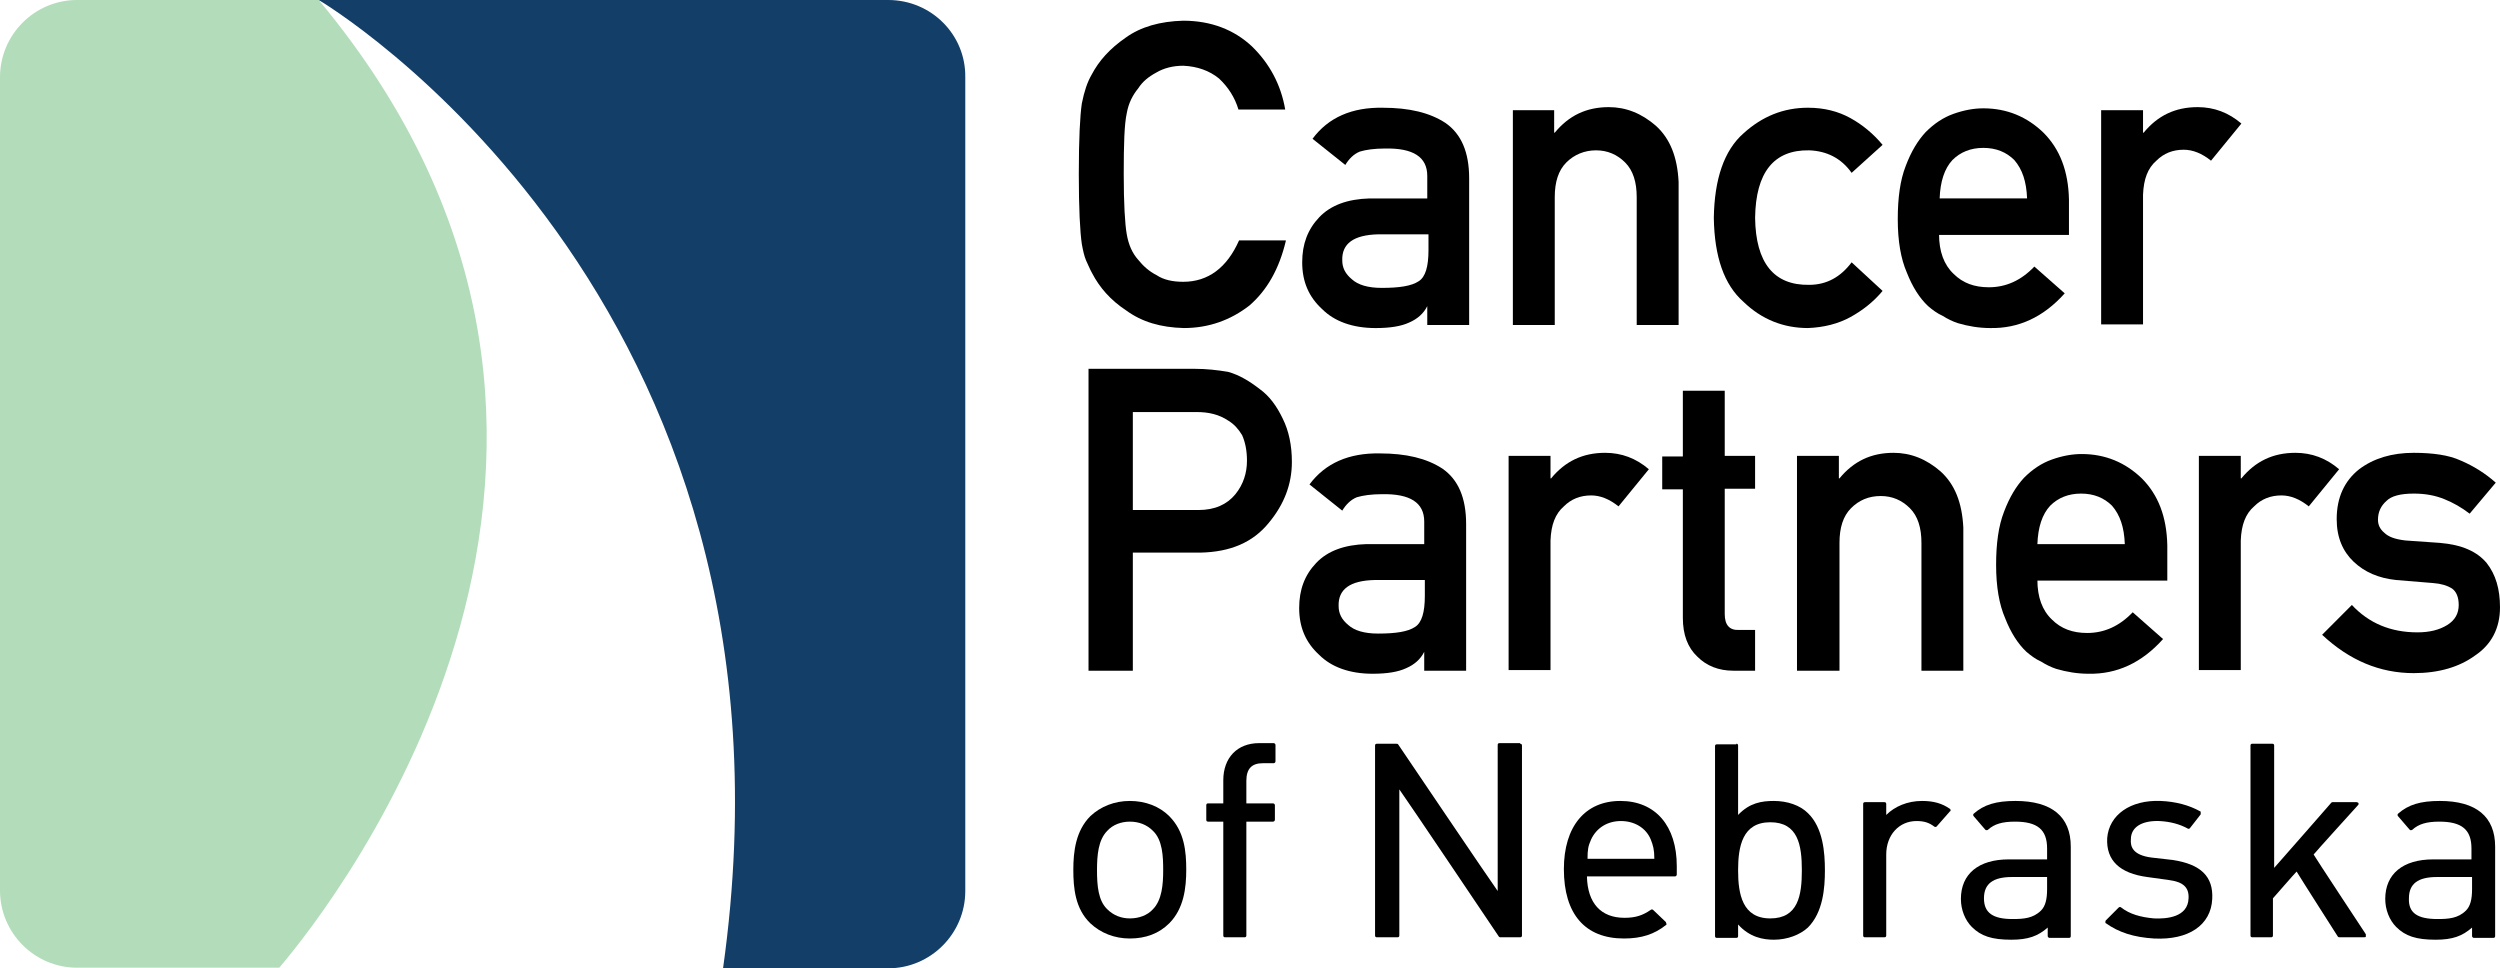 <svg width="142" height="55" viewBox="0 0 142 55" fill="none" xmlns="http://www.w3.org/2000/svg">
<path d="M18.103 0H4.379C1.966 0 0 1.97 0 4.39V50.575C0 52.995 1.966 54.965 4.379 54.965H15.862C19.069 51.197 39.276 25.409 18.103 0Z" fill="#B2DCBA"/>
<path d="M50.448 0H18.104C18.104 0 46.448 16.697 41.069 55H50.448C52.862 55 54.828 53.029 54.828 50.61V4.39C54.862 1.97 52.897 0 50.448 0Z" fill="#123E67"/>
<path d="M73.034 13.69C72.655 15.28 71.966 16.49 70.966 17.354C69.897 18.184 68.655 18.633 67.241 18.633C65.931 18.599 64.862 18.288 63.965 17.631C63.069 17.043 62.448 16.317 62.035 15.522C61.897 15.28 61.793 15.004 61.69 14.796C61.586 14.554 61.517 14.243 61.448 13.863C61.345 13.171 61.276 11.858 61.276 9.887C61.276 7.882 61.345 6.569 61.448 5.877C61.586 5.186 61.759 4.667 62 4.252C62.414 3.457 63.035 2.766 63.931 2.144C64.793 1.521 65.897 1.21 67.207 1.176C68.793 1.176 70.103 1.694 71.103 2.628C72.103 3.596 72.759 4.806 73 6.223H70.345C70.138 5.532 69.759 4.944 69.241 4.46C68.69 4.01 68 3.768 67.207 3.734C66.621 3.734 66.103 3.872 65.69 4.114C65.241 4.356 64.897 4.633 64.655 5.013C64.345 5.393 64.103 5.843 64 6.43C63.862 7.053 63.828 8.193 63.828 9.887C63.828 11.581 63.897 12.722 64 13.31C64.103 13.897 64.31 14.381 64.655 14.762C64.931 15.107 65.276 15.418 65.69 15.626C66.103 15.902 66.621 16.006 67.207 16.006C68.621 16.006 69.69 15.211 70.379 13.655H73.034V13.69Z" fill="black"/>
<path d="M81.103 17.389H81.069C80.862 17.804 80.517 18.115 80.034 18.323C79.586 18.53 78.965 18.634 78.138 18.634C76.827 18.634 75.793 18.253 75.103 17.562C74.345 16.871 73.965 16.006 73.965 14.9C73.965 13.863 74.276 13.034 74.931 12.342C75.586 11.651 76.552 11.305 77.793 11.271H81.069V9.991C81.069 8.92 80.276 8.401 78.655 8.436C78.069 8.436 77.586 8.505 77.241 8.609C76.896 8.747 76.621 9.023 76.414 9.369L74.552 7.883C75.448 6.673 76.793 6.085 78.552 6.12C80.034 6.12 81.207 6.396 82.103 6.984C83 7.606 83.448 8.643 83.448 10.13V18.461H81.069V17.389H81.103ZM81.103 13.31H78.276C76.896 13.345 76.207 13.829 76.241 14.796C76.241 15.211 76.414 15.557 76.793 15.868C77.138 16.179 77.689 16.352 78.483 16.352C79.483 16.352 80.172 16.248 80.586 15.972C80.965 15.73 81.138 15.142 81.138 14.209V13.31H81.103Z" fill="black"/>
<path d="M85.897 6.258H88.276V7.537H88.31C89.103 6.569 90.103 6.085 91.379 6.085C92.345 6.085 93.241 6.431 94.069 7.157C94.862 7.883 95.276 8.92 95.345 10.337V18.461H92.965V11.201C92.965 10.337 92.758 9.68 92.31 9.231C91.862 8.781 91.31 8.539 90.655 8.539C90 8.539 89.414 8.781 88.965 9.231C88.517 9.68 88.31 10.337 88.31 11.201V18.461H85.931V6.258H85.897Z" fill="black"/>
<path d="M106.931 16.524C106.414 17.147 105.793 17.631 105.103 18.011C104.414 18.391 103.586 18.599 102.69 18.633C101.31 18.633 100.069 18.149 99.034 17.147C97.931 16.179 97.379 14.589 97.345 12.376C97.379 10.164 97.931 8.539 99.034 7.571C100.103 6.603 101.31 6.119 102.69 6.119C103.621 6.119 104.414 6.327 105.103 6.707C105.793 7.087 106.414 7.606 106.931 8.228L105.172 9.818C104.586 8.988 103.759 8.574 102.759 8.539C100.759 8.504 99.724 9.784 99.69 12.376C99.724 14.934 100.759 16.213 102.759 16.179C103.759 16.179 104.552 15.729 105.172 14.9L106.931 16.524Z" fill="black"/>
<path d="M110.138 13.309C110.138 14.277 110.414 15.038 110.965 15.556C111.483 16.075 112.138 16.317 112.965 16.317C113.931 16.317 114.793 15.937 115.552 15.141L117.276 16.662C116.069 18.011 114.655 18.668 113.034 18.633C112.414 18.633 111.793 18.529 111.207 18.356C110.896 18.253 110.621 18.114 110.345 17.942C110.034 17.803 109.758 17.596 109.517 17.388C109.034 16.939 108.621 16.282 108.31 15.487C107.965 14.692 107.793 13.69 107.793 12.445C107.793 11.235 107.931 10.232 108.241 9.437C108.552 8.608 108.931 7.986 109.379 7.502C109.862 7.018 110.379 6.672 110.965 6.464C111.552 6.257 112.103 6.153 112.655 6.153C114 6.153 115.138 6.637 116.069 7.536C117 8.469 117.483 9.714 117.517 11.339V13.344H110.138V13.309ZM115.138 11.27C115.103 10.302 114.862 9.61 114.414 9.092C113.965 8.642 113.379 8.4 112.655 8.4C111.931 8.4 111.345 8.642 110.896 9.092C110.448 9.576 110.207 10.302 110.172 11.27H115.138Z" fill="black"/>
<path d="M119.345 6.258H121.724V7.537H121.759C122.552 6.569 123.552 6.085 124.827 6.085C125.759 6.085 126.586 6.396 127.31 7.018L125.586 9.127C125.069 8.712 124.552 8.505 124.034 8.505C123.414 8.505 122.896 8.712 122.483 9.127C122 9.542 121.759 10.164 121.724 11.063V18.426H119.345V6.258Z" fill="black"/>
<path d="M61.862 20.949H67.862C68.517 20.949 69.138 21.018 69.759 21.122C70.379 21.295 70.966 21.641 71.586 22.125C72.103 22.505 72.517 23.058 72.862 23.784C73.207 24.475 73.379 25.305 73.379 26.238C73.379 27.517 72.931 28.658 72.069 29.695C71.172 30.802 69.897 31.355 68.172 31.389H64.345V38.096H61.828V20.949H61.862ZM64.345 28.969H68.069C69 28.969 69.69 28.658 70.172 28.07C70.621 27.517 70.828 26.861 70.828 26.169C70.828 25.581 70.724 25.098 70.552 24.717C70.345 24.372 70.103 24.095 69.759 23.888C69.241 23.542 68.655 23.404 67.966 23.404H64.345V28.969Z" fill="black"/>
<path d="M80.931 37.024H80.896C80.689 37.439 80.345 37.75 79.862 37.957C79.414 38.165 78.793 38.269 77.965 38.269C76.655 38.269 75.621 37.888 74.931 37.197C74.172 36.505 73.793 35.641 73.793 34.535C73.793 33.498 74.103 32.668 74.758 31.977C75.414 31.285 76.379 30.94 77.621 30.905H80.896V29.626C80.896 28.555 80.103 28.036 78.483 28.07C77.896 28.07 77.414 28.14 77.069 28.243C76.724 28.382 76.448 28.658 76.241 29.004L74.379 27.517C75.276 26.308 76.621 25.72 78.379 25.754C79.862 25.754 81.034 26.031 81.931 26.619C82.828 27.241 83.276 28.278 83.276 29.764V38.096H80.896V37.024H80.931ZM80.931 32.945H78.069C76.689 32.979 76 33.463 76.034 34.431C76.034 34.846 76.207 35.192 76.586 35.503C76.931 35.814 77.483 35.987 78.276 35.987C79.276 35.987 79.965 35.883 80.379 35.607C80.758 35.365 80.931 34.777 80.931 33.844V32.945Z" fill="black"/>
<path d="M85.689 25.893H88.069V27.172H88.103C88.896 26.204 89.896 25.72 91.172 25.72C92.103 25.72 92.931 26.031 93.655 26.653L91.931 28.762C91.414 28.347 90.896 28.14 90.379 28.14C89.758 28.14 89.241 28.347 88.827 28.762C88.345 29.177 88.103 29.799 88.069 30.698V38.061H85.689V25.893Z" fill="black"/>
<path d="M95.586 22.194H97.965V25.893H99.689V27.76H97.965V34.881C97.965 35.504 98.241 35.815 98.793 35.78H99.689V38.096H98.448C97.621 38.096 96.931 37.82 96.414 37.301C95.862 36.783 95.586 36.057 95.586 35.089V27.795H94.414V25.928H95.586V22.194Z" fill="black"/>
<path d="M102.069 25.893H104.448V27.172H104.483C105.276 26.204 106.276 25.72 107.552 25.72C108.517 25.72 109.414 26.065 110.241 26.791C111.034 27.517 111.448 28.554 111.517 29.972V38.096H109.138V30.836C109.138 29.972 108.931 29.315 108.483 28.866C108.034 28.416 107.483 28.174 106.827 28.174C106.138 28.174 105.586 28.416 105.138 28.866C104.69 29.315 104.483 29.972 104.483 30.836V38.096H102.069V25.893Z" fill="black"/>
<path d="M115.724 32.945C115.724 33.913 116 34.673 116.551 35.192C117.069 35.711 117.724 35.953 118.551 35.953C119.517 35.953 120.379 35.572 121.138 34.777L122.862 36.298C121.655 37.646 120.241 38.303 118.62 38.269C118 38.269 117.379 38.165 116.793 37.992C116.482 37.888 116.207 37.75 115.931 37.577C115.62 37.439 115.344 37.231 115.103 37.024C114.62 36.575 114.206 35.918 113.896 35.123C113.551 34.328 113.379 33.325 113.379 32.081C113.379 30.871 113.517 29.868 113.827 29.073C114.138 28.244 114.517 27.621 114.965 27.137C115.448 26.653 115.965 26.308 116.551 26.1C117.138 25.893 117.689 25.789 118.241 25.789C119.586 25.789 120.724 26.273 121.655 27.172C122.586 28.105 123.069 29.35 123.103 30.974V32.98H115.724V32.945ZM120.689 30.905C120.655 29.937 120.413 29.246 119.965 28.727C119.517 28.278 118.931 28.036 118.206 28.036C117.482 28.036 116.896 28.278 116.448 28.727C116 29.211 115.758 29.937 115.724 30.905H120.689Z" fill="black"/>
<path d="M124.896 25.893H127.276V27.172H127.31C128.103 26.204 129.103 25.72 130.379 25.72C131.31 25.72 132.138 26.031 132.862 26.653L131.138 28.762C130.621 28.347 130.103 28.14 129.586 28.14C128.965 28.14 128.448 28.347 128.034 28.762C127.552 29.177 127.31 29.799 127.276 30.698V38.061H124.896V25.893Z" fill="black"/>
<path d="M133.586 34.362C134.552 35.399 135.793 35.918 137.31 35.918C138 35.918 138.552 35.779 139 35.503C139.448 35.226 139.655 34.846 139.655 34.362C139.655 33.913 139.517 33.602 139.276 33.429C139 33.256 138.655 33.152 138.207 33.118L136.103 32.945C135.103 32.841 134.31 32.495 133.69 31.908C133.069 31.32 132.724 30.525 132.724 29.488C132.724 28.243 133.172 27.31 134 26.653C134.828 26.031 135.862 25.72 137.103 25.72C137.655 25.72 138.138 25.754 138.586 25.823C139.034 25.893 139.414 25.996 139.793 26.169C140.517 26.48 141.172 26.895 141.759 27.414L140.276 29.177C139.828 28.831 139.345 28.554 138.828 28.347C138.31 28.14 137.759 28.036 137.103 28.036C136.345 28.036 135.828 28.174 135.552 28.451C135.241 28.727 135.069 29.073 135.069 29.522C135.069 29.799 135.172 30.041 135.414 30.248C135.655 30.49 136.034 30.629 136.621 30.698L138.586 30.836C139.828 30.94 140.69 31.32 141.241 31.977C141.759 32.634 142 33.463 142 34.5C142 35.676 141.517 36.609 140.586 37.231C139.69 37.888 138.517 38.234 137.103 38.234C135.172 38.234 133.448 37.508 131.896 36.056L133.586 34.362Z" fill="black"/>
<path d="M64.172 45.494C65.069 45.494 65.862 45.805 66.414 46.358C67.276 47.223 67.379 48.363 67.379 49.401C67.379 50.438 67.241 51.613 66.414 52.443C65.827 53.03 65.069 53.307 64.172 53.307C63.31 53.307 62.517 52.996 61.931 52.443C61.069 51.613 60.965 50.438 60.965 49.401C60.965 48.363 61.103 47.188 61.931 46.358C62.517 45.805 63.31 45.494 64.172 45.494ZM64.172 52.166C64.689 52.166 65.172 51.993 65.483 51.648C66 51.129 66.069 50.23 66.069 49.435C66.069 48.64 66.034 47.707 65.483 47.188C65.138 46.842 64.689 46.669 64.172 46.669C63.69 46.669 63.207 46.842 62.896 47.188C62.379 47.707 62.31 48.571 62.31 49.435C62.31 50.299 62.379 51.163 62.896 51.648C63.241 51.993 63.69 52.166 64.172 52.166Z" fill="black"/>
<path d="M72.345 42.21C72.379 42.21 72.448 42.245 72.448 42.314V43.247C72.448 43.316 72.379 43.351 72.345 43.351H71.724C71.103 43.351 70.793 43.662 70.793 44.353C70.793 44.353 70.793 45.459 70.793 45.632C71 45.632 72.31 45.632 72.31 45.632C72.345 45.632 72.414 45.667 72.414 45.736V46.566C72.414 46.635 72.345 46.669 72.31 46.669C72.31 46.669 70.965 46.669 70.793 46.669C70.793 46.877 70.793 53.134 70.793 53.134C70.793 53.203 70.758 53.238 70.689 53.238H69.586C69.517 53.238 69.483 53.203 69.483 53.134C69.483 53.134 69.483 46.877 69.483 46.669C69.31 46.669 68.621 46.669 68.621 46.669C68.552 46.669 68.517 46.635 68.517 46.566V45.736C68.517 45.667 68.552 45.632 68.621 45.632C68.621 45.632 69.31 45.632 69.483 45.632C69.483 45.459 69.483 44.319 69.483 44.319C69.483 43.04 70.276 42.21 71.517 42.21H72.345Z" fill="black"/>
<path d="M86.344 42.245C86.413 42.245 86.448 42.279 86.448 42.348V53.134C86.448 53.203 86.413 53.238 86.344 53.238H85.241C85.207 53.238 85.172 53.238 85.138 53.203C85.138 53.203 79.862 45.356 79.482 44.837C79.482 45.459 79.482 53.134 79.482 53.134C79.482 53.203 79.448 53.238 79.379 53.238H78.207C78.138 53.238 78.103 53.203 78.103 53.134V42.348C78.103 42.279 78.138 42.245 78.207 42.245H79.31C79.344 42.245 79.379 42.245 79.413 42.279C79.413 42.279 84.689 50.092 85.069 50.61C85.069 49.988 85.069 42.314 85.069 42.314C85.069 42.245 85.103 42.21 85.172 42.21H86.344V42.245Z" fill="black"/>
<path d="M92.034 45.494C94.034 45.494 95.241 46.911 95.241 49.193V49.677C95.241 49.712 95.207 49.781 95.138 49.781C95.138 49.781 90.379 49.781 90.138 49.781C90.172 51.302 90.931 52.132 92.276 52.132C92.897 52.132 93.31 51.993 93.759 51.682C93.793 51.648 93.862 51.648 93.897 51.682L94.621 52.373C94.621 52.408 94.655 52.443 94.655 52.477C94.655 52.512 94.655 52.546 94.621 52.546C93.966 53.065 93.241 53.307 92.241 53.307C90.034 53.307 88.828 51.924 88.828 49.366C88.828 46.946 90.034 45.494 92.034 45.494ZM90.172 48.778C90.379 48.778 93.759 48.778 93.966 48.778C93.966 48.26 93.897 48.018 93.759 47.672C93.483 47.015 92.828 46.635 92.069 46.635C91.31 46.635 90.69 47.015 90.379 47.672C90.207 48.052 90.172 48.26 90.172 48.778Z" fill="black"/>
<path d="M98.621 42.244C98.689 42.244 98.724 42.279 98.724 42.348V46.289C99.379 45.597 100.069 45.494 100.758 45.494C101.517 45.494 102.241 45.736 102.689 46.185C103.552 47.015 103.655 48.432 103.655 49.435C103.655 50.437 103.552 51.82 102.689 52.684C102.241 53.099 101.517 53.376 100.758 53.376C100.138 53.376 99.379 53.237 98.724 52.511V53.168C98.724 53.237 98.689 53.272 98.621 53.272H97.517C97.448 53.272 97.414 53.237 97.414 53.168V42.382C97.414 42.313 97.448 42.279 97.517 42.279H98.621V42.244ZM100.552 52.166C102.138 52.166 102.345 50.852 102.345 49.435C102.345 48.017 102.138 46.704 100.552 46.704C98.965 46.704 98.724 48.086 98.724 49.435C98.724 50.783 98.965 52.166 100.552 52.166Z" fill="black"/>
<path d="M109.172 45.494C109.828 45.494 110.31 45.632 110.759 45.944C110.759 45.944 110.793 45.978 110.793 46.013C110.793 46.047 110.793 46.082 110.759 46.082L110 46.946C109.966 46.981 109.897 46.981 109.862 46.946C109.586 46.739 109.31 46.635 108.862 46.635C107.862 46.635 107.138 47.43 107.138 48.536V53.134C107.138 53.203 107.103 53.238 107.035 53.238H105.931C105.862 53.238 105.828 53.203 105.828 53.134V45.667C105.828 45.598 105.862 45.563 105.931 45.563H107.035C107.103 45.563 107.138 45.598 107.138 45.667C107.138 45.667 107.138 46.047 107.138 46.289C107.621 45.805 108.345 45.494 109.172 45.494Z" fill="black"/>
<path d="M114.482 45.494C116.551 45.494 117.62 46.393 117.62 48.087V53.169C117.62 53.238 117.586 53.272 117.517 53.272H116.413C116.379 53.272 116.31 53.238 116.31 53.169C116.31 53.169 116.31 52.892 116.31 52.685C115.758 53.169 115.206 53.376 114.241 53.376C113.138 53.376 112.517 53.169 112 52.65C111.62 52.27 111.379 51.682 111.379 51.06C111.379 49.642 112.379 48.813 114.103 48.813C114.103 48.813 116.103 48.813 116.275 48.813C116.275 48.64 116.275 48.191 116.275 48.191C116.275 47.119 115.724 46.669 114.448 46.669C113.724 46.669 113.275 46.808 112.931 47.119C112.896 47.154 112.862 47.154 112.827 47.154C112.793 47.154 112.793 47.154 112.758 47.119L112.103 46.358C112.069 46.324 112.069 46.255 112.103 46.22C112.689 45.702 113.379 45.494 114.482 45.494ZM114.31 52.201C114.931 52.201 115.482 52.166 115.931 51.717C116.172 51.475 116.275 51.094 116.275 50.507C116.275 50.507 116.275 49.954 116.275 49.815C116.103 49.815 114.275 49.815 114.275 49.815C113.206 49.815 112.689 50.196 112.689 51.025C112.689 51.855 113.206 52.201 114.31 52.201Z" fill="black"/>
<path d="M122.724 45.494C123.586 45.529 124.345 45.736 124.965 46.082C125 46.082 125 46.116 125 46.151C125 46.185 125 46.22 125 46.255L124.379 47.05C124.345 47.084 124.276 47.084 124.241 47.05C123.793 46.808 123.276 46.669 122.655 46.635C121.655 46.6 121.034 46.981 121.034 47.672C121 48.087 121.138 48.571 122.207 48.709L123.414 48.847C125 49.089 125.724 49.781 125.655 51.06C125.586 52.546 124.31 53.41 122.345 53.307C121.207 53.238 120.345 52.961 119.62 52.443C119.586 52.443 119.586 52.408 119.586 52.373C119.586 52.339 119.586 52.304 119.62 52.27L120.345 51.544C120.379 51.509 120.448 51.509 120.482 51.544C120.965 51.924 121.586 52.097 122.345 52.166C123.069 52.201 124.276 52.097 124.31 51.025C124.345 50.403 124 50.092 123.207 49.988L121.965 49.815C120.414 49.608 119.62 48.882 119.689 47.603C119.793 46.289 121 45.425 122.724 45.494Z" fill="black"/>
<path d="M129.069 42.244C129.138 42.244 129.172 42.279 129.172 42.348C129.172 42.348 129.172 48.778 129.172 49.296C129.517 48.916 132.414 45.597 132.414 45.597C132.414 45.597 132.448 45.563 132.483 45.563H133.862C133.897 45.563 133.966 45.597 133.966 45.632V45.666C133.966 45.701 133.966 45.701 133.931 45.736C133.931 45.736 131.517 48.398 131.414 48.536C131.483 48.674 134.379 53.064 134.379 53.064C134.379 53.099 134.379 53.099 134.379 53.133C134.379 53.133 134.379 53.168 134.379 53.203C134.379 53.237 134.31 53.237 134.276 53.237H132.897C132.862 53.237 132.828 53.237 132.793 53.203C132.793 53.203 130.586 49.746 130.448 49.504C130.276 49.677 129.138 50.99 129.103 51.025C129.103 51.094 129.103 53.133 129.103 53.133C129.103 53.203 129.069 53.237 129 53.237H127.931C127.862 53.237 127.828 53.203 127.828 53.133V42.348C127.828 42.279 127.862 42.244 127.931 42.244H129.069Z" fill="black"/>
<path d="M138.586 45.494C140.655 45.494 141.724 46.393 141.724 48.087V53.169C141.724 53.238 141.689 53.272 141.62 53.272H140.517C140.482 53.272 140.413 53.238 140.413 53.169C140.413 53.169 140.413 52.892 140.413 52.685C139.862 53.169 139.31 53.376 138.344 53.376C137.241 53.376 136.62 53.169 136.103 52.65C135.724 52.27 135.482 51.682 135.482 51.06C135.482 49.642 136.482 48.813 138.207 48.813C138.207 48.813 140.207 48.813 140.379 48.813C140.379 48.64 140.379 48.191 140.379 48.191C140.379 47.119 139.827 46.669 138.551 46.669C137.827 46.669 137.379 46.808 137.034 47.119C137 47.154 136.965 47.154 136.931 47.154C136.896 47.154 136.896 47.154 136.862 47.119L136.207 46.358C136.172 46.324 136.172 46.255 136.207 46.22C136.793 45.702 137.482 45.494 138.586 45.494ZM138.448 52.201C139.069 52.201 139.62 52.166 140.069 51.717C140.31 51.475 140.413 51.094 140.413 50.507C140.413 50.507 140.413 49.954 140.413 49.815C140.241 49.815 138.413 49.815 138.413 49.815C137.344 49.815 136.827 50.196 136.827 51.025C136.793 51.855 137.31 52.201 138.448 52.201Z" fill="black"/>
</svg>
